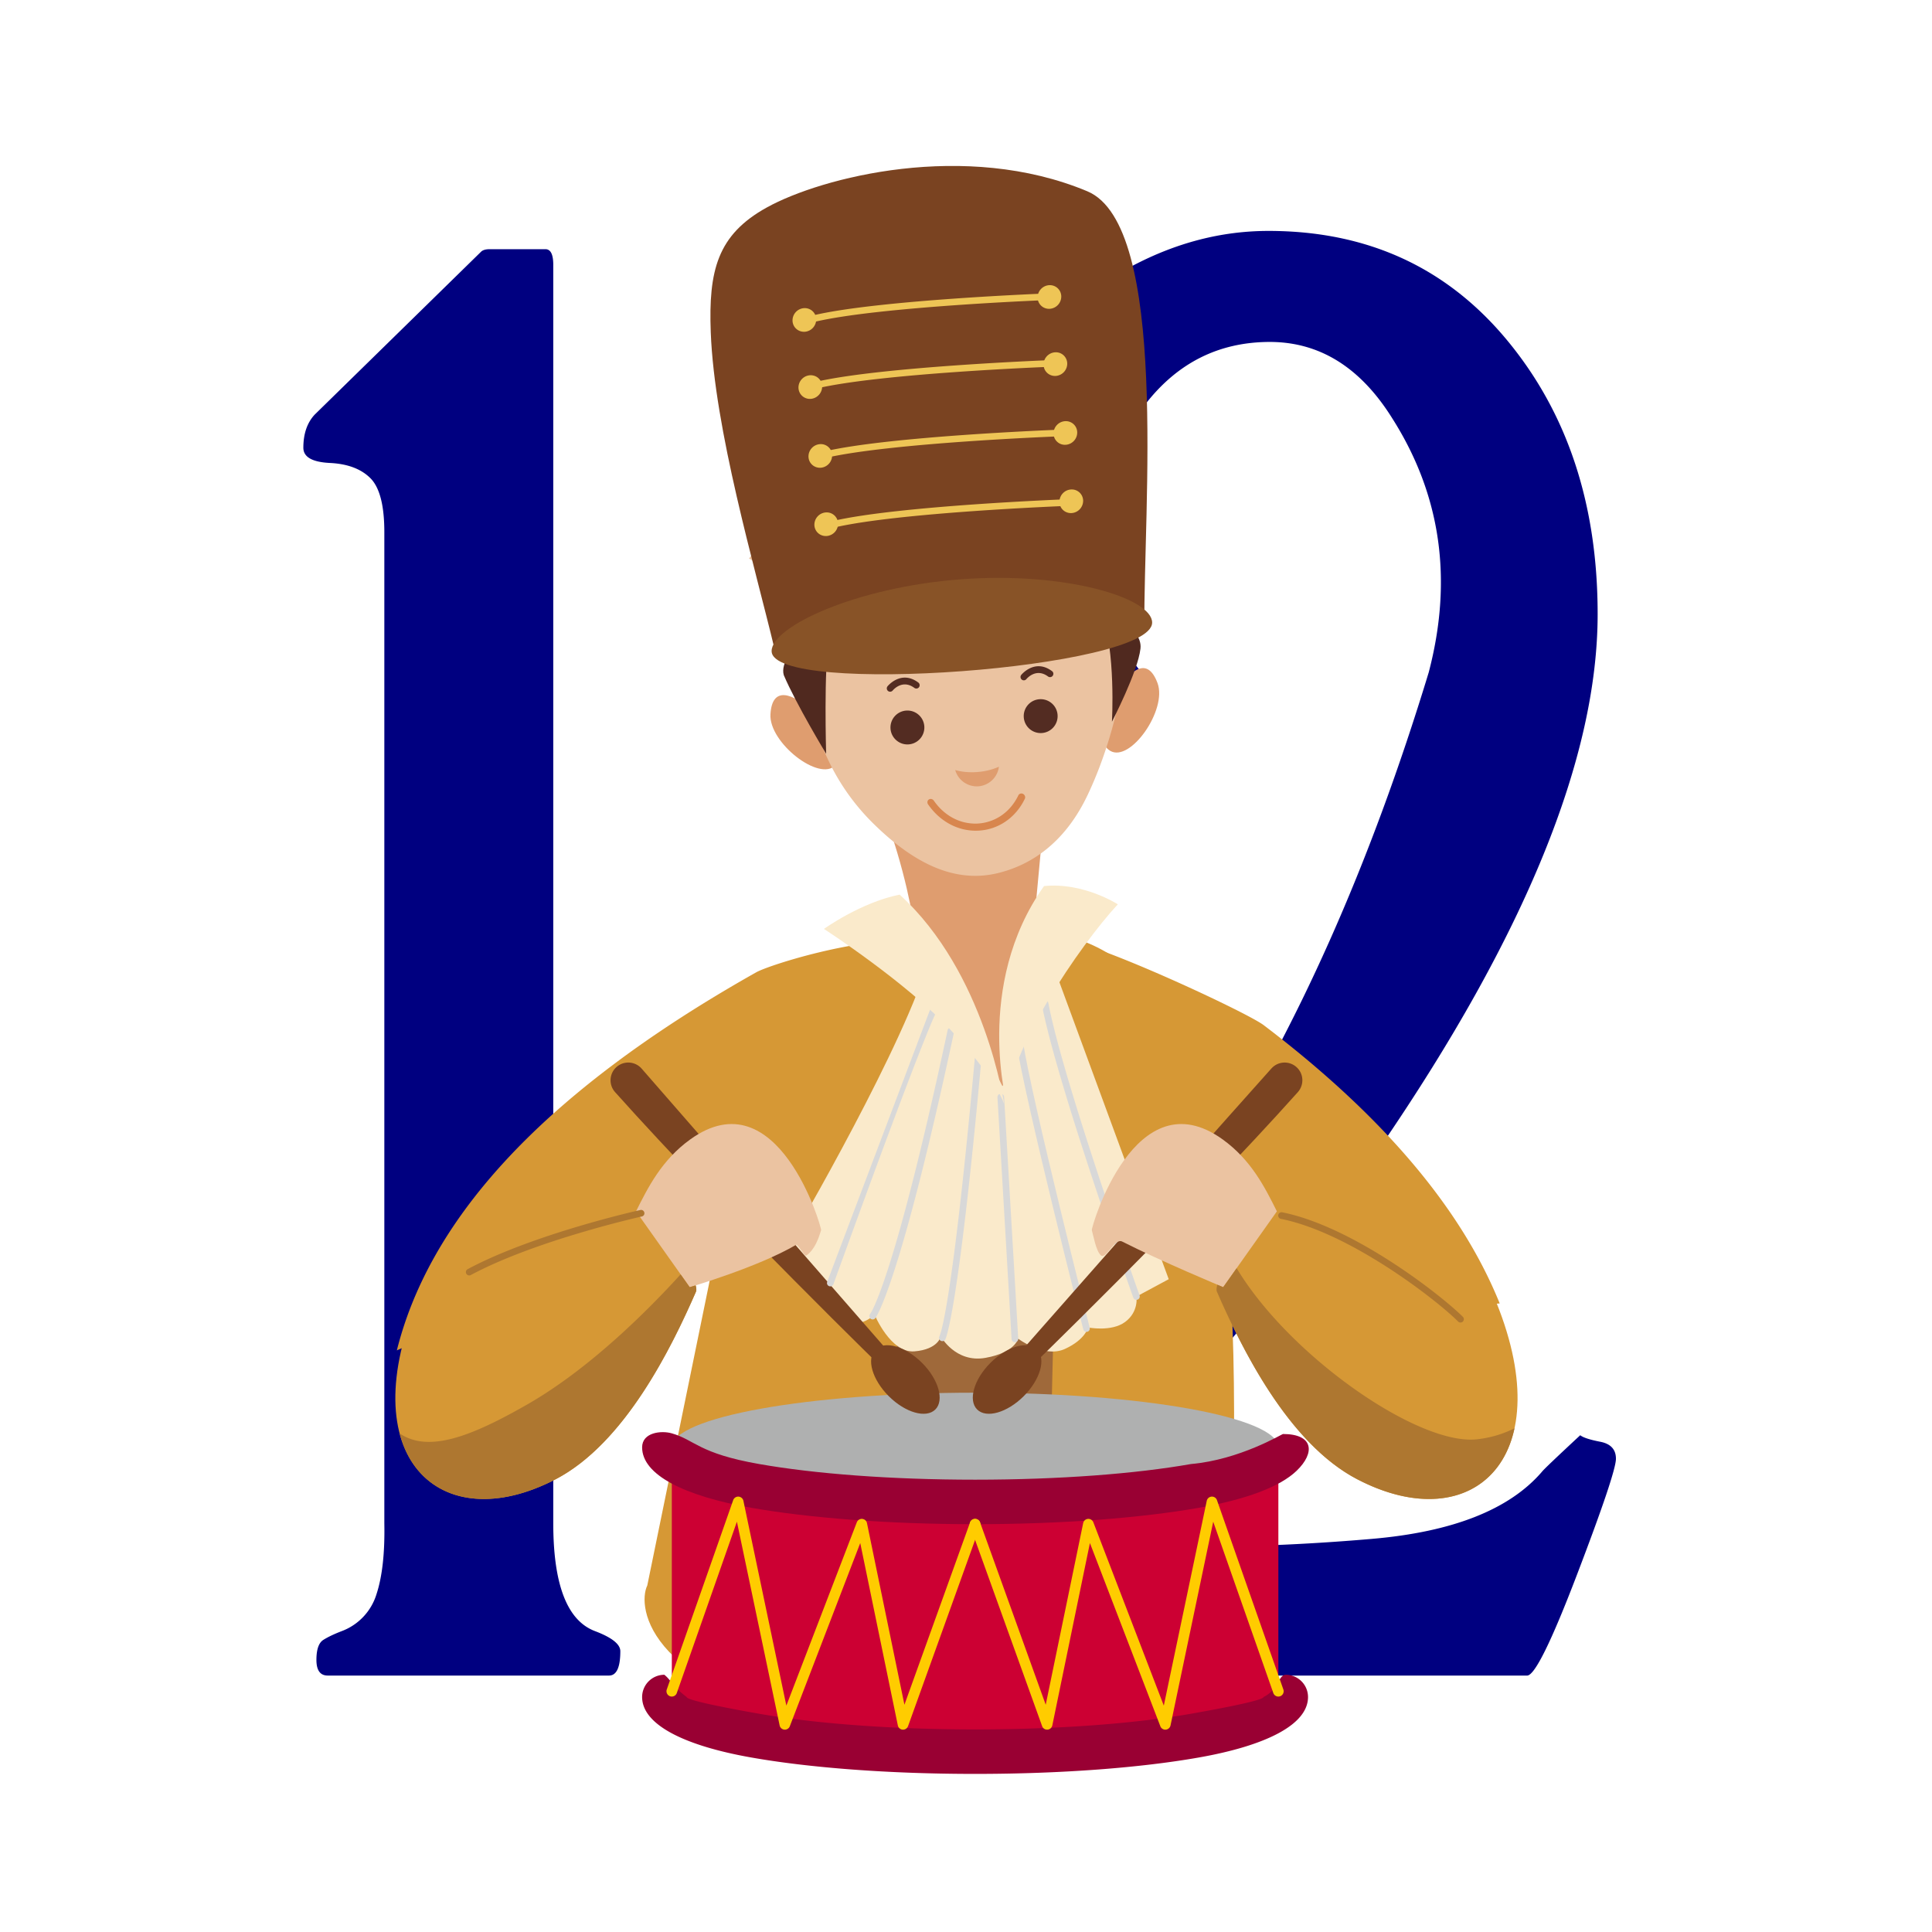 <svg xmlns="http://www.w3.org/2000/svg" width="130" height="130" fill-rule="evenodd" xmlns:v="https://vecta.io/nano"><path d="M25.861 102.49V35.81c0-1.797-.312-3.008-.937-3.633s-1.533-.967-2.725-1.025-1.787-.4-1.787-1.025c0-.937.254-1.68.762-2.227l11.191-10.957c.117-.117.313-.176.586-.176h3.75c.352 0 .527.352.527 1.055v84.668c0 4.141.938 6.563 2.813 7.266 1.133.43 1.699.879 1.699 1.348 0 1.094-.254 1.641-.762 1.641H22.053c-.508 0-.762-.352-.762-1.055s.156-1.152.469-1.348.723-.391 1.23-.586a3.86 3.86 0 0 0 2.344-2.49c.391-1.191.566-2.783.527-4.775zm33.067 10.254c-.391 0-.527-.84-.41-2.52s.254-2.617.41-2.812c5.234-6.055 9.453-11.133 12.656-15.234 3.281-4.102 6.523-8.652 9.727-13.652 5.938-9.219 10.879-20.313 14.824-33.281 1.641-6.25.82-11.953-2.461-17.109-2.148-3.437-4.912-5.146-8.291-5.127s-6.143 1.406-8.291 4.16-3.477 5.947-3.984 9.58c-.195 1.484-.049 2.725.439 3.721s1.123 2.002 1.904 3.018l1.348 1.758c.156.234.068.732-.264 1.494s-.732 1.084-1.201.967l-13.711-6.973c0-2.812.635-5.723 1.904-8.73s2.959-5.723 5.068-8.145 4.648-4.414 7.617-5.977 6.016-2.344 9.141-2.344c6.641 0 11.992 2.451 16.055 7.354s6.094 11.045 6.094 18.428c0 9.648-4.863 21.582-14.59 35.801-2.656 3.906-5.312 7.422-7.969 10.547l-7.148 8.379c-2.187 2.461-3.965 4.375-5.332 5.742l-2.051 2.051c.82 0 2.969.059 6.445.176 4.883.156 10.039 0 15.469-.469s9.238-1.973 11.426-4.512c.078-.117.938-.937 2.578-2.461.195.156.645.303 1.348.439s1.055.518 1.055 1.143-.869 3.213-2.607 7.764-2.861 6.826-3.369 6.826H58.928z" fill="navy" fill-rule="nonzero"/><path d="M54.775 47.917c-1.488-1.319-2.82-1.771-2.933.143s3.31 4.577 4.372 3.427-1.439-3.57-1.439-3.57zm20.268-1.227c1.035-1.697 2.178-2.521 2.845-.724s-1.825 5.348-3.179 4.559.334-3.835.334-3.835z" fill="#df9d6f"/><g fill="#d69835"><path d="M72.535 76.083c7.463 5.387 14.379 10.225 16.647 14.619 4.005-1.397 8.109-2.691 11.73-2.997a30.02 30.02 0 0 0-1.076-2.352c-2.746-5.383-7.56-10.866-14.801-16.369-1.046-.797-9.536-4.76-12.586-5.557l.086 12.656zM61.601 63.302c-3.854-.266-9.833 1.627-10.716 2.122-15.053 8.48-22.089 17.068-24.182 25.44 4.926-2.204 9.046-1.336 12.336 1.053 2.384-4.816 8.749-10.176 18.949-16.761l3.613-11.854z"/><path d="M71.982 63.042c13.996 3.798 10.595 34.273 10.906 49.367.121 5.897-14.999 5.893-25.082 4.085-14.409-2.582-14.935-8.412-14.251-9.813l8.057-39.355c0-.001 8.539-6.436 20.37-4.284z"/></g><path d="M71.092 74.195c-.031.044-9.061.479-9.803-.147 1.283 11.533-3.561 29.35-6.284 41.867.869.206 1.802.401 2.802.579 3.967.713 8.715 1.145 13.005 1.048-.707-11.78.39-30.921.28-43.347z" fill="#9f693a"/><path d="M62.177 65.556c-2.217 6.434-9.367 18.58-9.367 18.58.017 1.31 1.292 2.47 2.431 2.214 0 0 .464 2.001 1.577 2.532s2.028-.424 2.028-.424 1.077 2.603 2.683 2.472 1.775-1.004 1.775-1.004.99 1.801 3.005 1.441 2.196-1.294 2.196-1.294 1.749 1.334 3.148.695 1.558-1.447 1.558-1.447 1.579.317 2.503-.374.755-1.705.755-1.705l2.172-1.168-7.893-21.444-8.571.926z" fill="#faeacb"/><path d="M54.098 44.692c6.673 8.965 7.542 18.621 7.542 18.621l-4.782-1.128s7.703 5.008 10.591 10.892c.069.143 5.668-11.065 4.515-11.427l-2.274-.715 1.088-11.699-16.68-4.544z" fill="#df9d6f"/><path d="M75.295 37.205c1.434 4.538.167 11.482-2.109 16.285-1.577 3.324-3.887 4.708-5.942 5.235-2.935.757-5.751-.579-8.605-3.436a14.94 14.94 0 0 1-4.202-8.492c-1.09-7.94-4.037-9.215-4.037-9.215s10.533-13.933 24.895-.377z" fill="#ebc3a1"/><path d="M52.738 45.425c.822 1.936 2.851 5.296 2.851 5.296s-.169-5.811.199-7.708l.367-1.896s-3.88 2.7-3.417 4.308zm21.375-4.227c.981 2.609.707 7.366.707 7.366s1.75-3.375 1.92-4.923-2.627-2.443-2.627-2.443z" fill="#50291f"/><path d="M28.247 87.118c-4.681 10.902 1.336 16.479 9.135 12.422 4.663-2.424 7.804-8.861 9.448-12.623.399-.917-3.874-6.136-3.875-6.136-4.289 1.196-10.978 3.399-14.708 6.337z" fill="#d69835"/><path d="M70.099 67.568a.23.23 0 0 1 .179-.262c.122-.021.239.059.262.178 1.011 5.338 6.124 19.638 6.138 19.678.042.118-.019.246-.137.288s-.243-.022-.284-.138c-.016-.04-5.141-14.371-6.158-19.744z" fill="#d8d8d8"/><path d="M85.89 115.034c-1.137 1.837-9.78 3.267-20.279 3.267s-19.144-1.43-20.277-3.267h-.129v-.411-16.958h40.813v16.958.411h-.128 0z" fill="#c03"/><path d="M65.61 101.061c11.239 0 20.407-1.651 20.407-3.674s-9.168-3.676-20.407-3.676-20.406 1.651-20.406 3.676 9.167 3.674 20.406 3.674z" fill="#afb0b0"/><path d="M86.327 96.491c2.069 0 2.176 1.266.921 2.474-1.128 1.088-3.445 1.941-6.597 2.494-3.866.679-9.185 1.1-15.041 1.1s-11.176-.421-15.039-1.1c-4.551-.801-7.364-2.223-7.364-4.071 0-1.009 1.294-1.145 1.997-.942 1.565.449 1.798 1.35 5.881 2.066 3.701.651 8.835 1.053 14.525 1.053s10.825-.401 14.527-1.053c3.282-.287 6.133-2.021 6.19-2.021z" fill="#903"/><path d="M68.386 70.133c-.017-.122.068-.236.19-.254s.237.067.254.189c.569 3.812 4.484 19.227 4.495 19.271.031.122-.042.241-.161.273s-.243-.044-.273-.164c-.013-.046-3.932-15.476-4.505-19.315z" fill="#d8d8d8"/><path d="M85.02 114.188c.997-.477.997-1.497 1.496-1.497a1.5 1.5 0 0 1 1.498 1.497c0 1.852-2.813 3.273-7.363 4.073-3.866.682-9.185 1.101-15.041 1.101s-11.176-.419-15.039-1.101c-4.551-.8-7.364-2.222-7.364-4.073a1.5 1.5 0 0 1 1.496-1.497c.501.411.501.734 1.498 1.497 0 .18 1.866.596 4.884 1.127 3.701.65 8.835 1.054 14.525 1.054s10.825-.403 14.527-1.054c3.017-.532 4.883-.948 4.883-1.127z" fill="#903"/><g fill="#fc0"><path d="M45.541 113.918c-.064.186-.268.286-.455.22a.36.36 0 0 1-.221-.455l4.468-12.737c.065-.189.269-.287.456-.222a.36.36 0 0 1 .234.266l2.889 13.777 4.741-12.335c.07-.184.277-.278.461-.206.119.044.2.146.223.262l2.52 12.22 4.417-12.27c.066-.185.273-.282.458-.214s.282.27.216.455l-4.843 13.458c-.04.118-.139.214-.27.241-.192.04-.384-.086-.422-.279l-2.529-12.272-4.731 12.306c-.037.12-.138.216-.269.245a.36.36 0 0 1-.424-.277l-2.875-13.709-4.044 11.526z"/><path d="M86.355 113.683c.064.186-.033.39-.221.455s-.391-.033-.456-.22l-4.043-11.526-2.873 13.709a.36.36 0 0 1-.425.277.36.36 0 0 1-.269-.245l-4.73-12.306-2.53 12.272a.36.36 0 0 1-.423.279c-.13-.027-.23-.123-.267-.241l-4.845-13.458c-.066-.186.03-.39.216-.455s.392.028.458.214l4.417 12.27 2.52-12.22c.023-.116.104-.218.223-.262.184-.072.39.022.462.206l4.741 12.335 2.889-13.777a.36.36 0 0 1 .233-.266c.188-.065.391.032.456.222l4.467 12.737z"/></g><path d="M41.385 73.485c-.439-.491-.396-1.248.095-1.686s1.244-.397 1.685.094l17.242 19.771c.455.478 1.197.916.719 1.372s-.791-.009-1.246-.487c-.031-.031-11.059-10.752-18.495-19.064z" fill="#7a4321"/><path d="M42.796 81.51c.8-1.598 1.714-3.444 3.647-4.84 5.892-4.249 8.859 5.93 8.806 6.107-.147.491-.413 1.309-.999 1.707-.118.08-.558-.792-.688-.719-2.556 1.502-7.153 2.846-7.153 2.846l-3.613-5.101z" fill="#ebc3a1"/><path d="M100.468 87.118c4.681 10.902-1.337 16.479-9.134 12.422-4.665-2.424-7.805-8.861-9.449-12.623-.399-.917 3.874-6.136 3.874-6.136 4.29 1.196 10.978 3.399 14.709 6.337z" fill="#d69835"/><path d="M85.551 71.894c.439-.491 1.192-.533 1.685-.094s.532 1.194.094 1.686c-7.436 8.311-18.589 19.096-18.621 19.128-.454.479-.641.879-1.119.424s.011-.895.467-1.372c.029-.035 10.165-11.578 17.494-19.772z" fill="#7a4321"/><path d="M85.919 81.51c-.8-1.598-1.714-3.444-3.646-4.84-5.894-4.249-8.86 5.93-8.806 6.107.1.34.279 1.396.606 1.689.35.315.915-1.188 1.436-.925 2.628 1.334 6.797 3.069 6.797 3.069l3.613-5.1z" fill="#ebc3a1"/><path d="M58.905 90.807c.619-.619 2.021-.218 3.136.896s1.515 2.518.897 3.137-2.022.218-3.137-.896-1.515-2.518-.896-3.137zm10.877 0c-.619-.619-2.022-.218-3.137.896s-1.515 2.518-.896 3.137 2.022.218 3.137-.896 1.514-2.518.896-3.137zM52.126 43.7c-1.34-5.593-4.053-14.81-4.301-21.345-.156-4.146.442-6.554 3.772-8.395 3.681-2.037 13.354-4.524 21.565-1.09 5.51 2.302 3.77 21.534 3.841 29.235.017 2.002-24.826 1.8-24.877 1.595z" fill="#7a4321"/><path d="M64.66 38.979c7.07-.531 12.865 1.265 12.865 2.913 0 3.094-25.604 4.988-25.604 1.917.001-1.647 5.669-4.3 12.739-4.83z" fill="#885327"/><path d="M56.08 86.409c-.041.118-.17.176-.286.134a.22.22 0 0 1-.134-.285l6.921-18.319c.061-.108.196-.148.304-.088s.148.195.09.305c-.004.004-.816 1.444-6.895 18.253zm7.683-17.087c.024-.122.145-.2.267-.172.12.023.196.144.171.266-3.686 17.224-5.294 19.27-5.299 19.275-.074.101-.215.12-.314.049s-.12-.216-.046-.313c.004-.007 1.556-1.976 5.221-19.105zm1.834 1.834c.012-.123.119-.213.243-.203s.214.122.203.245c-1.59 17.5-2.433 18.921-2.435 18.927-.057.11-.192.148-.303.093s-.149-.194-.093-.302c.004-.006.804-1.35 2.385-18.76zm1.52 2.678c-.008-.121.087-.23.211-.235s.23.088.236.212l.951 16.277c0 .125-.101.226-.225.226s-.225-.101-.225-.226c.001 0 .001-.065-.948-16.254z" fill="#d8d8d8"/><path d="M70.251 59.622c2.656-.27 4.965 1.228 4.965 1.228-2.553 2.752-7.462 9.936-7.429 13.596 0-.001-2.295-8.124 2.464-14.824zm-9.715.575c-2.619.526-5.094 2.308-5.094 2.308s5.566 3.592 8.608 6.891 3.513 4.876 3.513 4.876-1.263-8.83-7.027-14.075z" fill="#faeacb"/><path d="M62.45 54.127c-.078-.114-.056-.262.051-.332s.256-.033.333.076c.359.52.798.904 1.271 1.16a3.21 3.21 0 0 0 1.64.386c.557-.024 1.104-.194 1.583-.508.486-.319.905-.788 1.197-1.396.056-.113.199-.155.317-.092s.173.212.117.327c-.329.682-.801 1.206-1.35 1.566s-1.173.556-1.812.579a3.66 3.66 0 0 1-1.895-.445c-.542-.293-1.044-.732-1.452-1.321z" fill="#d8864e"/><path d="M60.962 47.815a1.14 1.14 0 0 0-1.04 1.233c.054.625.605 1.091 1.232 1.039a1.14 1.14 0 1 0-.192-2.272zm8.965-.764c-.627.052-1.092.604-1.038 1.233a1.14 1.14 0 1 0 1.038-1.233zm-8.136-1.125c.099.074.119.216.047.314s-.214.121-.314.046c-.824-.611-1.455.175-1.457.178-.079.094-.22.107-.315.029s-.108-.22-.031-.315c.003-.002.9-1.122 2.07-.252zm8.998-.767c.1.074.119.214.046.313s-.214.12-.314.048c-.823-.614-1.454.172-1.456.174-.079.097-.22.112-.315.032s-.108-.22-.03-.315c.003-.002.9-1.12 2.069-.252z" fill="#532c22"/><path d="M67.215 51.591a4.22 4.22 0 0 1-1.225.334c-.62.077-1.218.031-1.716-.11a1.51 1.51 0 0 0 1.69 1.078 1.51 1.51 0 0 0 1.251-1.302z" fill="#df9d6f"/><g fill="#eec556"><path d="M54.852 21.648c-.122.025-.24-.048-.265-.168s.055-.241.178-.271c4.378-1.028 15.626-1.462 15.657-1.462.122-.004.225.092.225.216s-.102.228-.225.231c-.031 0-11.227.434-15.57 1.454zm.101 4.491c-.122.028-.239-.048-.264-.168s.055-.241.176-.27c4.382-1.028 15.626-1.459 15.657-1.463.125-.002.225.096.225.218s-.1.228-.224.231c-.032.001-11.226.431-15.57 1.452zm.584 4.678c-.122.029-.24-.044-.265-.164s.054-.243.177-.271c4.379-1.03 15.626-1.46 15.658-1.462.123-.004.225.092.225.214s-.101.228-.225.233c-.031.002-11.226.432-15.57 1.45zm.584 4.682a.22.22 0 0 1-.266-.167c-.024-.122.055-.242.176-.272 4.382-1.028 15.627-1.46 15.66-1.462.123-.004.223.092.223.218a.23.23 0 0 1-.223.229c-.033.003-11.226.433-15.57 1.454z"/><path d="M54.083 20.735a.83.83 0 0 0-.755.861c.022.436.396.761.836.727a.83.83 0 0 0 .755-.86c-.023-.44-.397-.763-.836-.728zm16.491-1.545a.83.83 0 0 0-.755.862c.024.438.397.761.836.725a.83.83 0 0 0 .755-.86c-.023-.439-.397-.763-.836-.727zm-16.091 6.062a.83.83 0 0 0-.755.859c.024.439.397.765.836.727s.775-.424.755-.862-.397-.761-.836-.724zm16.492-1.545a.83.83 0 0 0-.755.86c.022.438.396.763.836.727a.83.83 0 0 0 .755-.86c-.024-.44-.398-.765-.836-.727zm-15.819 6.18a.83.83 0 0 0-.754.86c.023.438.396.761.836.725a.83.83 0 0 0 .753-.86.76.76 0 0 0-.835-.725zm16.491-1.546a.83.83 0 0 0-.755.861c.023.439.397.763.836.725a.83.83 0 0 0 .755-.86c-.022-.438-.396-.763-.836-.726zm-16.093 6.14a.83.83 0 0 0-.755.86c.022.438.398.763.837.725a.83.83 0 0 0 .755-.86c-.024-.435-.397-.763-.837-.725zm16.491-1.543c-.439.034-.777.422-.755.858s.396.763.837.726a.83.83 0 0 0 .754-.861c-.023-.435-.397-.762-.836-.723z"/></g><path d="M45.797 85.751c-2.172 2.388-6.08 6.314-10.264 8.72-3.9 2.24-6.72 3.284-8.645 1.98 1.128 4.299 5.435 5.719 10.493 3.089 4.663-2.424 7.804-8.861 9.448-12.623.043-.098.032-.244-.02-.426l-.401.12-.611-.86zm53.587 11.096c-3.947.438-12.616-5.597-16.173-11.514l-.446.632-.459.646-.39-.162c-.061.2-.077.363-.031.468a61.21 61.21 0 0 0 1.047 2.28c1.792 3.693 4.587 8.36 8.402 10.343 5.19 2.701 9.592 1.132 10.574-3.435-.709.358-1.546.633-2.524.742zM31.678 85.795c-.109.058-.244.016-.303-.092s-.017-.246.093-.304c4.462-2.391 11.602-3.978 11.623-3.981.119-.028.238.05.265.172s-.049.237-.169.264c-.021.007-7.099 1.579-11.509 3.941zm54.511-3.78c-.121-.025-.201-.142-.177-.264s.143-.201.264-.178c1.892.38 3.951 1.322 5.841 2.418 2.919 1.689 5.442 3.742 6.316 4.615.088.087.088.231 0 .319s-.229.086-.317 0c-.859-.861-3.345-2.882-6.224-4.547-1.852-1.073-3.863-1.996-5.703-2.363z" fill="#ae7730"/></svg>